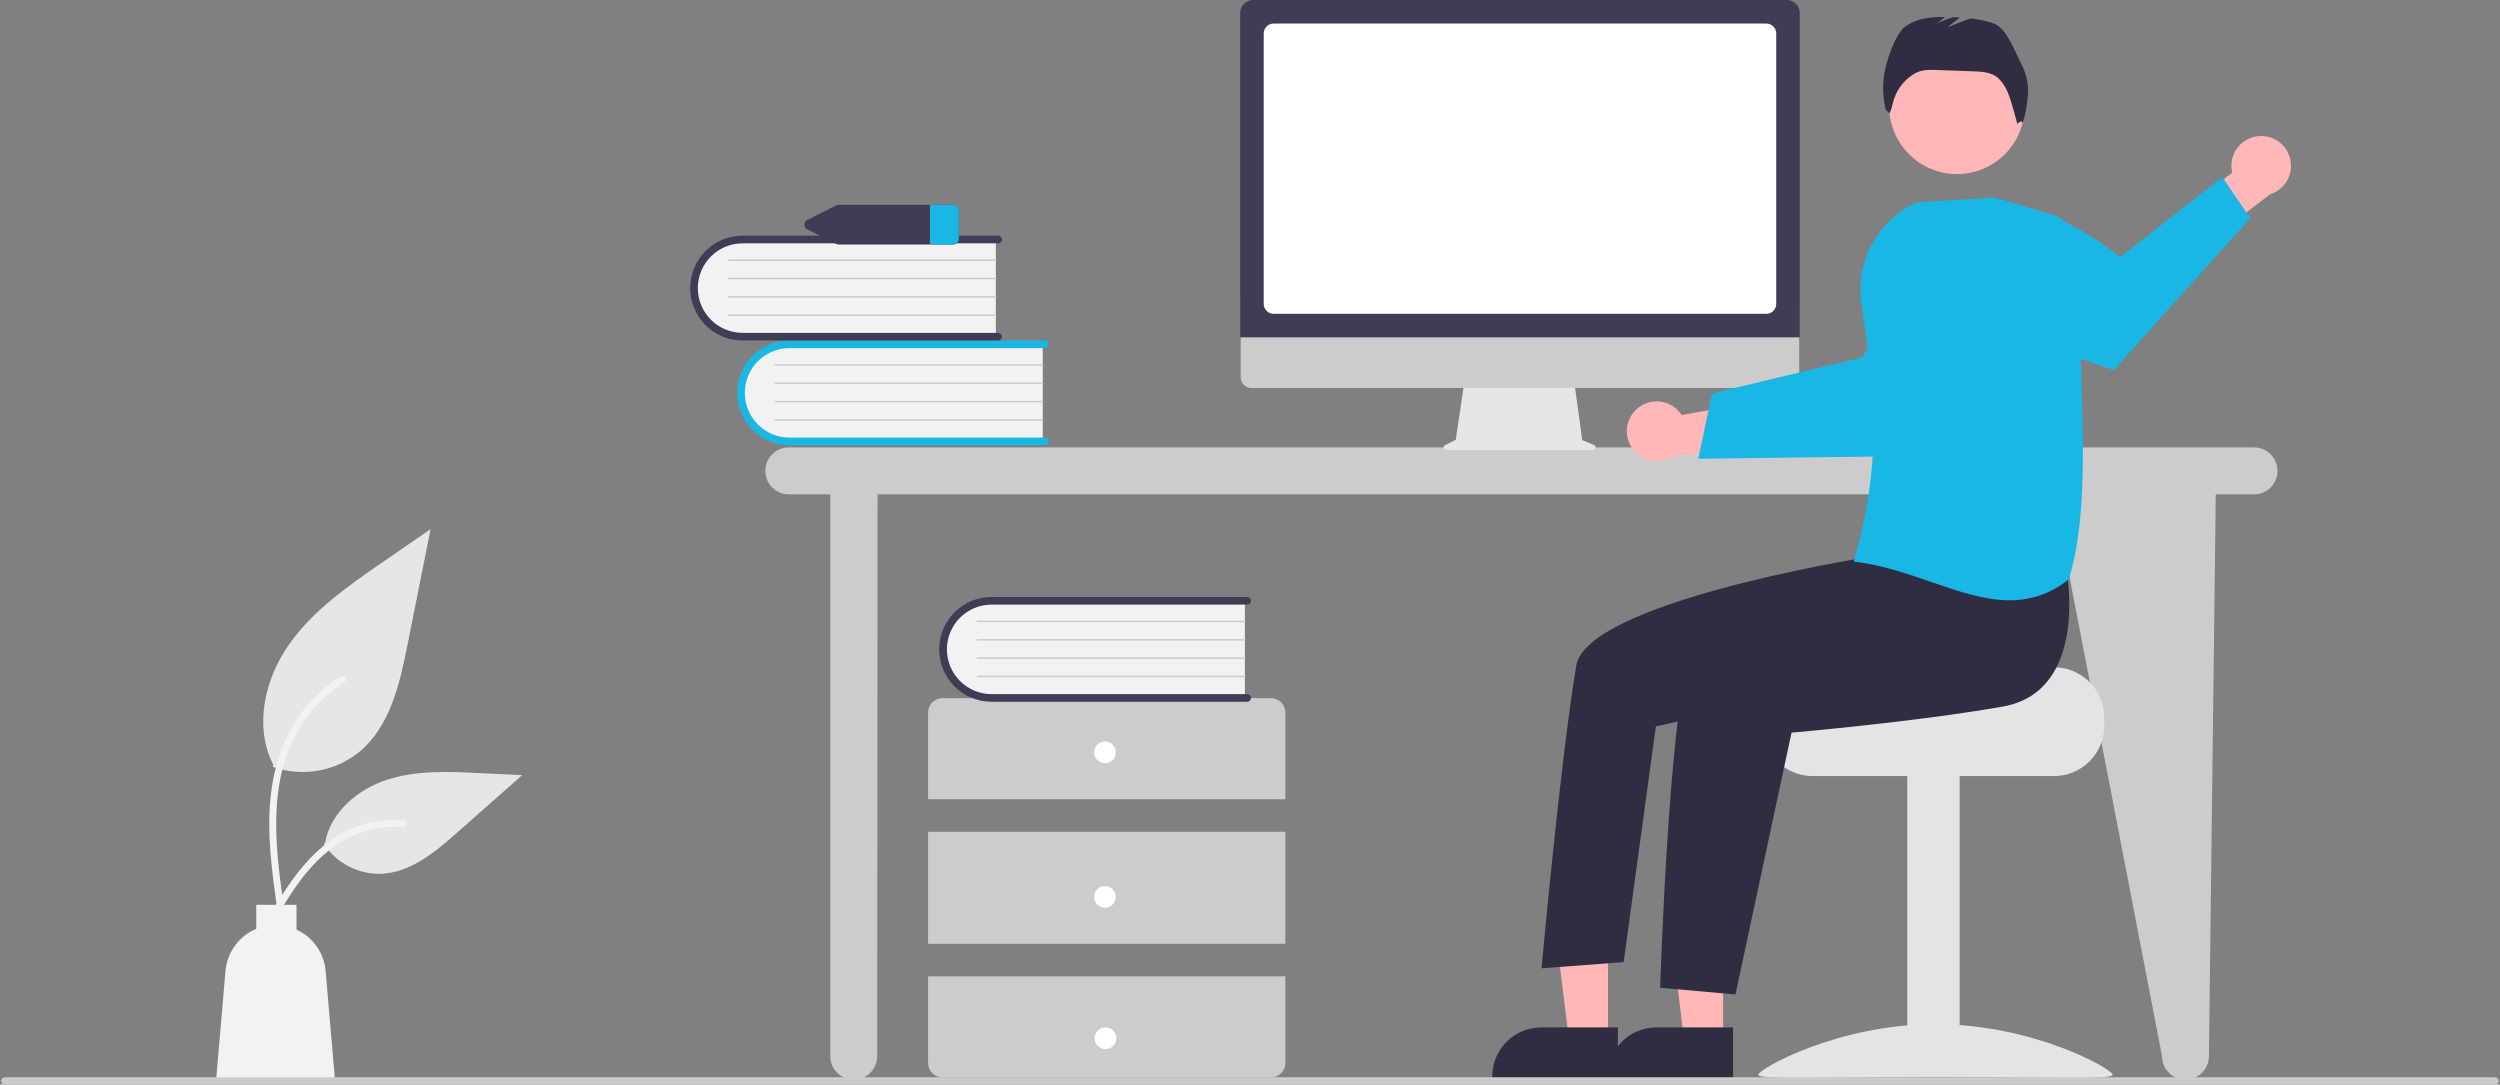 <svg width="982" height="426" viewBox="0 0 982 426" fill="none" xmlns="http://www.w3.org/2000/svg">
<rect x="0" y="0" width="982" height="426" fill="#808080" stroke="none"/>
<g clip-path="url(#clip0_1009_12134)">
<path d="M885.392 175.738H309.834C307.39 175.738 305.046 176.71 303.318 178.44C301.59 180.17 300.619 182.516 300.619 184.962C300.619 187.409 301.59 189.755 303.318 191.485C305.046 193.215 307.39 194.186 309.834 194.186H326.137V414.855C326.137 417.301 327.107 419.647 328.835 421.377C330.564 423.107 332.907 424.079 335.351 424.079C337.795 424.079 340.139 423.107 341.867 421.377C343.595 419.647 344.566 417.301 344.566 414.855L344.706 194.186H806.649L849.242 414.855C849.242 417.301 850.213 419.647 851.941 421.377C853.669 423.107 856.013 424.079 858.457 424.079C860.9 424.079 863.244 423.107 864.972 421.377C866.7 419.647 867.671 417.301 867.671 414.855L870.352 194.186H885.392C887.835 194.186 890.179 193.215 891.907 191.485C893.635 189.755 894.606 187.409 894.606 184.962C894.606 182.516 893.635 180.17 891.907 178.44C890.179 176.71 887.835 175.738 885.392 175.738V175.738Z" fill="#CCCCCC"/>
<path d="M409.599 134.637V173.698H311.836C309.274 173.787 306.719 173.371 304.318 172.472C301.917 171.572 299.716 170.209 297.841 168.458C295.966 166.708 294.454 164.605 293.391 162.269C292.329 159.934 291.736 157.412 291.647 154.847C291.557 152.282 291.974 149.725 292.872 147.321C293.77 144.917 295.132 142.714 296.881 140.838C298.63 138.961 300.731 137.447 303.064 136.384C305.397 135.32 307.916 134.726 310.478 134.637C310.931 134.621 311.383 134.621 311.836 134.637L409.599 134.637Z" fill="#F2F2F2"/>
<path d="M411.999 173.397C411.999 173.795 411.841 174.177 411.56 174.459C411.278 174.741 410.897 174.899 410.499 174.899H310.094C304.643 174.895 299.417 172.725 295.564 168.866C291.711 165.006 289.547 159.773 289.547 154.317C289.547 148.86 291.711 143.627 295.564 139.768C299.417 135.908 304.643 133.738 310.094 133.734H410.499C410.696 133.734 410.892 133.772 411.074 133.848C411.257 133.923 411.423 134.033 411.562 134.173C411.702 134.313 411.813 134.478 411.889 134.661C411.964 134.843 412.003 135.039 412.003 135.237C412.003 135.434 411.964 135.63 411.889 135.813C411.813 135.995 411.702 136.161 411.562 136.3C411.423 136.44 411.257 136.551 411.074 136.626C410.892 136.701 410.696 136.74 410.499 136.739H310.094C305.441 136.746 300.982 138.601 297.694 141.897C294.407 145.193 292.561 149.659 292.561 154.317C292.561 158.974 294.407 163.441 297.694 166.737C300.982 170.032 305.441 171.887 310.094 171.894H410.499C410.897 171.895 411.278 172.053 411.56 172.335C411.841 172.616 411.999 172.998 411.999 173.397V173.397Z" fill="#1AB6E4"/>
<path d="M409.597 143.65H304.54C304.461 143.65 304.384 143.619 304.328 143.563C304.271 143.507 304.239 143.432 304.238 143.352C304.238 143.273 304.268 143.196 304.324 143.139C304.379 143.082 304.455 143.05 304.535 143.049H409.597C409.676 143.05 409.752 143.082 409.808 143.138C409.863 143.194 409.895 143.27 409.895 143.349C409.895 143.428 409.863 143.504 409.808 143.561C409.752 143.617 409.676 143.649 409.597 143.65Z" fill="#CCCCCC"/>
<path d="M409.597 150.863H304.54C304.461 150.863 304.384 150.832 304.328 150.776C304.271 150.72 304.239 150.644 304.238 150.565C304.238 150.485 304.268 150.409 304.324 150.352C304.379 150.295 304.455 150.263 304.535 150.262H409.597C409.676 150.263 409.752 150.295 409.808 150.351C409.863 150.407 409.895 150.483 409.895 150.562C409.895 150.641 409.863 150.717 409.808 150.774C409.752 150.83 409.676 150.862 409.597 150.863Z" fill="#CCCCCC"/>
<path d="M409.597 158.074H304.54C304.461 158.074 304.384 158.043 304.328 157.987C304.271 157.931 304.239 157.855 304.238 157.776C304.238 157.696 304.268 157.62 304.324 157.563C304.379 157.506 304.455 157.474 304.535 157.473H409.597C409.676 157.473 409.752 157.505 409.808 157.562C409.863 157.618 409.895 157.694 409.895 157.773C409.895 157.852 409.863 157.928 409.808 157.985C409.752 158.041 409.676 158.073 409.597 158.074Z" fill="#CCCCCC"/>
<path d="M409.597 165.285H304.54C304.461 165.285 304.384 165.254 304.328 165.198C304.271 165.142 304.239 165.066 304.238 164.987C304.238 164.907 304.268 164.831 304.324 164.774C304.379 164.717 304.455 164.685 304.535 164.684H409.597C409.676 164.684 409.752 164.716 409.808 164.773C409.863 164.829 409.895 164.905 409.895 164.984C409.895 165.063 409.863 165.139 409.808 165.195C409.752 165.252 409.676 165.284 409.597 165.285Z" fill="#CCCCCC"/>
<path d="M391.169 93.483V132.544H293.406C288.232 132.724 283.198 130.839 279.411 127.304C275.625 123.769 273.397 118.873 273.217 113.693C273.037 108.513 274.92 103.474 278.451 99.683C281.983 95.893 286.874 93.663 292.049 93.483C292.501 93.467 292.954 93.467 293.406 93.483H391.169Z" fill="#F2F2F2"/>
<path d="M393.57 132.244C393.57 132.643 393.412 133.025 393.131 133.307C392.849 133.588 392.467 133.747 392.069 133.747H291.665C286.212 133.747 280.982 131.578 277.126 127.718C273.27 123.858 271.104 118.623 271.104 113.164C271.104 107.706 273.27 102.47 277.126 98.611C280.982 94.751 286.212 92.582 291.665 92.582H392.069C392.267 92.582 392.462 92.621 392.644 92.696C392.826 92.772 392.991 92.882 393.131 93.022C393.27 93.162 393.381 93.327 393.456 93.51C393.531 93.692 393.57 93.887 393.57 94.084C393.57 94.282 393.531 94.477 393.456 94.659C393.381 94.842 393.27 95.007 393.131 95.147C392.991 95.286 392.826 95.397 392.644 95.472C392.462 95.548 392.267 95.587 392.069 95.587H291.665C287.008 95.587 282.541 97.439 279.248 100.735C275.955 104.032 274.105 108.503 274.105 113.164C274.105 117.826 275.955 122.297 279.248 125.594C282.541 128.89 287.008 130.742 291.665 130.742H392.069C392.467 130.742 392.849 130.901 393.131 131.182C393.412 131.464 393.57 131.846 393.57 132.244Z" fill="#3F3D56"/>
<path d="M391.17 102.497H286.112C286.033 102.498 285.957 102.467 285.9 102.411C285.843 102.355 285.811 102.279 285.811 102.2C285.81 102.12 285.841 102.044 285.896 101.987C285.952 101.93 286.027 101.898 286.107 101.896H391.17C391.249 101.897 391.324 101.929 391.38 101.986C391.436 102.042 391.467 102.118 391.467 102.197C391.467 102.276 391.436 102.352 391.38 102.408C391.324 102.465 391.249 102.497 391.17 102.497V102.497Z" fill="#CCCCCC"/>
<path d="M391.17 109.708H286.112C286.033 109.709 285.957 109.678 285.9 109.622C285.843 109.566 285.811 109.49 285.811 109.411C285.81 109.331 285.841 109.255 285.896 109.198C285.952 109.141 286.027 109.108 286.107 109.107H391.17C391.249 109.108 391.324 109.14 391.38 109.197C391.436 109.253 391.467 109.329 391.467 109.408C391.467 109.487 391.436 109.563 391.38 109.619C391.324 109.676 391.249 109.708 391.17 109.708Z" fill="#CCCCCC"/>
<path d="M391.17 116.919H286.112C286.033 116.92 285.957 116.889 285.9 116.833C285.843 116.777 285.811 116.701 285.811 116.622C285.81 116.542 285.841 116.466 285.896 116.409C285.952 116.352 286.027 116.319 286.107 116.318H391.17C391.249 116.319 391.324 116.351 391.38 116.407C391.436 116.464 391.467 116.54 391.467 116.619C391.467 116.698 391.436 116.774 391.38 116.83C391.324 116.886 391.249 116.918 391.17 116.919Z" fill="#CCCCCC"/>
<path d="M391.17 124.13H286.112C286.033 124.131 285.957 124.1 285.9 124.044C285.843 123.988 285.811 123.912 285.811 123.833C285.81 123.753 285.841 123.676 285.896 123.62C285.952 123.563 286.027 123.53 286.107 123.529H391.17C391.249 123.53 391.324 123.562 391.38 123.618C391.436 123.675 391.467 123.751 391.467 123.83C391.467 123.909 391.436 123.985 391.38 124.041C391.324 124.097 391.249 124.129 391.17 124.13V124.13Z" fill="#CCCCCC"/>
<path d="M504.898 313.959V279.901C504.898 278.396 504.301 276.952 503.237 275.887C502.174 274.823 500.731 274.225 499.228 274.225H370.223C368.719 274.225 367.277 274.823 366.214 275.887C365.15 276.952 364.553 278.396 364.553 279.901V313.959H504.898Z" fill="#CCCCCC"/>
<path d="M504.898 326.73H364.553V370.722H504.898V326.73Z" fill="#CCCCCC"/>
<path d="M364.553 383.494V417.552C364.553 419.058 365.15 420.501 366.214 421.566C367.277 422.631 368.719 423.229 370.223 423.229H499.228C500.731 423.229 502.174 422.631 503.237 421.566C504.301 420.501 504.898 419.058 504.898 417.552V383.494H364.553Z" fill="#CCCCCC"/>
<path d="M434.017 299.768C436.365 299.768 438.269 297.862 438.269 295.511C438.269 293.16 436.365 291.254 434.017 291.254C431.668 291.254 429.764 293.16 429.764 295.511C429.764 297.862 431.668 299.768 434.017 299.768Z" fill="white"/>
<path d="M434.017 356.532C436.365 356.532 438.269 354.626 438.269 352.275C438.269 349.924 436.365 348.018 434.017 348.018C431.668 348.018 429.764 349.924 429.764 352.275C429.764 354.626 431.668 356.532 434.017 356.532Z" fill="white"/>
<path d="M434.243 412.093C436.592 412.093 438.496 410.187 438.496 407.835C438.496 405.484 436.592 403.578 434.243 403.578C431.894 403.578 429.99 405.484 429.99 407.835C429.99 410.187 431.894 412.093 434.243 412.093Z" fill="white"/>
<path d="M488.986 235.391V274.452H391.223C386.051 274.629 381.02 272.742 377.237 269.207C373.453 265.673 371.227 260.778 371.047 255.601C370.867 250.424 372.748 245.386 376.276 241.597C379.805 237.807 384.692 235.575 389.864 235.391C390.317 235.375 390.77 235.375 391.223 235.391H488.986Z" fill="#F2F2F2"/>
<path d="M491.388 274.153C491.388 274.551 491.23 274.933 490.948 275.215C490.667 275.496 490.285 275.655 489.887 275.655H389.482C384.03 275.656 378.801 273.49 374.944 269.633C371.088 265.775 368.919 260.542 368.916 255.085C368.913 249.627 371.075 244.392 374.927 240.53C378.779 236.668 384.006 234.495 389.458 234.49H489.887C490.085 234.49 490.28 234.528 490.463 234.603C490.645 234.679 490.811 234.789 490.951 234.929C491.091 235.068 491.202 235.234 491.277 235.417C491.353 235.599 491.392 235.795 491.392 235.993C491.392 236.19 491.353 236.386 491.277 236.568C491.202 236.751 491.091 236.917 490.951 237.056C490.811 237.196 490.645 237.306 490.463 237.382C490.28 237.457 490.085 237.495 489.887 237.495H389.482C384.829 237.501 380.369 239.356 377.081 242.651C373.793 245.947 371.946 250.415 371.946 255.073C371.946 259.73 373.793 264.198 377.081 267.494C380.369 270.79 384.829 272.644 389.482 272.65H489.887C490.285 272.65 490.667 272.809 490.948 273.09C491.23 273.372 491.388 273.754 491.388 274.153V274.153Z" fill="#3F3D56"/>
<path d="M488.986 244.406H383.929C383.849 244.406 383.773 244.375 383.716 244.319C383.66 244.263 383.628 244.187 383.627 244.108C383.626 244.028 383.657 243.952 383.713 243.895C383.768 243.838 383.844 243.806 383.923 243.805H488.986C489.065 243.805 489.141 243.838 489.196 243.894C489.252 243.95 489.283 244.026 489.283 244.105C489.283 244.184 489.252 244.26 489.196 244.317C489.141 244.373 489.065 244.405 488.986 244.406H488.986Z" fill="#CCCCCC"/>
<path d="M488.986 251.617H383.929C383.849 251.617 383.773 251.586 383.716 251.53C383.66 251.474 383.628 251.398 383.627 251.319C383.626 251.239 383.657 251.163 383.713 251.106C383.768 251.049 383.844 251.017 383.923 251.016H488.986C489.065 251.016 489.141 251.048 489.196 251.105C489.252 251.161 489.283 251.237 489.283 251.316C489.283 251.395 489.252 251.471 489.196 251.528C489.141 251.584 489.065 251.616 488.986 251.617H488.986Z" fill="#CCCCCC"/>
<path d="M488.986 258.829H383.929C383.849 258.83 383.773 258.799 383.716 258.743C383.66 258.687 383.628 258.611 383.627 258.532C383.626 258.452 383.657 258.376 383.713 258.319C383.768 258.262 383.844 258.23 383.923 258.229H488.986C489.065 258.229 489.141 258.261 489.196 258.318C489.252 258.374 489.283 258.45 489.283 258.529C489.283 258.608 489.252 258.684 489.196 258.74C489.141 258.797 489.065 258.829 488.986 258.829H488.986Z" fill="#CCCCCC"/>
<path d="M488.986 266.04H383.929C383.849 266.041 383.773 266.01 383.716 265.954C383.66 265.898 383.628 265.822 383.627 265.743C383.626 265.663 383.657 265.587 383.713 265.53C383.768 265.473 383.844 265.44 383.923 265.439H488.986C489.065 265.44 489.141 265.472 489.196 265.529C489.252 265.585 489.283 265.661 489.283 265.74C489.283 265.819 489.252 265.895 489.196 265.951C489.141 266.008 489.065 266.04 488.986 266.04H488.986Z" fill="#CCCCCC"/>
<path d="M374.168 80.453H329.626C329.204 80.453 328.786 80.55 328.407 80.737L317.165 86.371C316.795 86.528 316.48 86.791 316.258 87.127C316.036 87.462 315.918 87.856 315.918 88.258C315.918 88.66 316.036 89.054 316.258 89.39C316.48 89.725 316.795 89.988 317.165 90.145L328.407 95.779C328.786 95.966 329.204 96.063 329.626 96.063H374.168C374.782 96.099 375.385 95.891 375.847 95.484C376.309 95.078 376.592 94.506 376.635 93.892V82.624C376.592 82.01 376.308 81.438 375.847 81.032C375.385 80.626 374.782 80.418 374.168 80.453V80.453Z" fill="#3F3D56"/>
<path d="M376.636 82.624V93.892C376.593 94.506 376.309 95.078 375.848 95.484C375.386 95.891 374.783 96.099 374.169 96.063H365.295V80.453H374.169C374.783 80.418 375.386 80.626 375.848 81.032C376.309 81.438 376.593 82.01 376.636 82.624V82.624Z" fill="#1AB6E4"/>
<path d="M107.125 301.234C112.861 303.253 119.019 303.758 125.006 302.702C130.993 301.647 136.608 299.065 141.309 295.207C153.282 285.147 157.036 268.574 160.091 253.228C163.102 238.098 166.114 222.968 169.125 207.838L150.211 220.875C136.608 230.251 122.7 239.926 113.282 253.506C103.864 267.086 99.753 285.624 107.32 300.319" fill="#E6E6E6"/>
<path d="M108.744 356.188C106.829 342.229 104.861 328.091 106.204 313.983C107.396 301.453 111.215 289.215 118.99 279.18C123.116 273.864 128.138 269.309 133.828 265.72C135.312 264.783 136.677 267.137 135.2 268.07C125.354 274.299 117.739 283.497 113.452 294.338C108.717 306.394 107.956 319.536 108.772 332.342C109.266 340.087 110.312 347.781 111.365 355.465C111.448 355.812 111.397 356.178 111.22 356.489C111.044 356.8 110.757 357.032 110.416 357.138C110.068 357.232 109.698 357.185 109.385 357.007C109.072 356.829 108.841 356.535 108.744 356.188L108.744 356.188Z" fill="#F2F2F2"/>
<path d="M127.182 331.488C129.641 335.231 133.023 338.276 136.999 340.331C140.976 342.385 145.415 343.38 149.887 343.219C161.381 342.673 170.963 334.643 179.589 327.019L205.102 304.47L188.216 303.661C176.073 303.079 163.617 302.536 152.051 306.285C140.485 310.033 129.818 319.055 127.704 331.039" fill="#E6E6E6"/>
<path d="M103.333 364.214C112.548 347.893 123.235 329.754 142.332 323.957C147.642 322.35 153.21 321.775 158.736 322.261C160.478 322.412 160.043 325.099 158.304 324.949C149.042 324.179 139.797 326.627 132.127 331.882C124.746 336.911 118.999 343.903 114.134 351.318C111.155 355.86 108.486 360.594 105.817 365.322C104.964 366.833 102.47 365.742 103.333 364.214L103.333 364.214Z" fill="#F2F2F2"/>
<path d="M88.569 381.391C88.879 377.79 90.171 374.343 92.303 371.426C94.435 368.509 97.326 366.234 100.66 364.847V355.412H116.469V365.145C119.64 366.599 122.369 368.869 124.377 371.723C126.386 374.577 127.602 377.913 127.903 381.391L131.62 424.648H84.852L88.569 381.391Z" fill="#F2F2F2"/>
<path d="M626.203 174.852L621.5 172.87L618.274 149.27H575.311L571.814 172.773L567.607 174.879C567.406 174.98 567.244 175.146 567.149 175.35C567.053 175.554 567.03 175.784 567.081 176.003C567.133 176.223 567.257 176.418 567.434 176.558C567.61 176.698 567.829 176.774 568.054 176.774H625.815C626.046 176.774 626.269 176.694 626.448 176.548C626.626 176.401 626.749 176.198 626.795 175.971C626.84 175.745 626.806 175.51 626.698 175.306C626.59 175.102 626.415 174.941 626.203 174.852V174.852Z" fill="#E6E6E6"/>
<path d="M702.551 152.409H491.508C490.4 152.407 489.339 151.965 488.557 151.18C487.775 150.396 487.336 149.332 487.336 148.224V118.434H706.722V148.224C706.722 149.332 706.283 150.396 705.501 151.18C704.719 151.965 703.658 152.407 702.551 152.409V152.409Z" fill="#CCCCCC"/>
<path d="M706.942 132.512H487.143V5.045C487.144 3.708 487.676 2.425 488.621 1.479C489.566 0.534 490.847 0.001 492.183 0H701.902C703.238 0.001 704.519 0.534 705.464 1.479C706.409 2.425 706.941 3.708 706.942 5.045L706.942 132.512Z" fill="#3F3D56"/>
<path d="M693.815 123.261H500.271C499.24 123.26 498.253 122.85 497.524 122.121C496.796 121.392 496.386 120.403 496.385 119.372V13.142C496.386 12.111 496.796 11.122 497.524 10.393C498.253 9.663 499.24 9.253 500.271 9.252H693.815C694.845 9.253 695.833 9.663 696.561 10.393C697.29 11.122 697.699 12.111 697.7 13.142V119.372C697.699 120.403 697.29 121.392 696.561 122.121C695.833 122.85 694.845 123.26 693.815 123.261V123.261Z" fill="white"/>
<path d="M642.838 160.744C644.088 159.588 645.575 158.721 647.196 158.204C648.816 157.686 650.531 157.53 652.218 157.748C653.905 157.965 655.524 158.55 656.961 159.461C658.398 160.372 659.618 161.588 660.535 163.022L686.714 158.363L693.422 173.598L656.36 179.658C653.851 181.04 650.922 181.453 648.129 180.818C645.337 180.183 642.873 178.544 641.207 176.213C639.54 173.881 638.785 171.019 639.086 168.168C639.387 165.317 640.722 162.675 642.838 160.744V160.744Z" fill="#FFB6B6"/>
<path d="M667.076 180.197L694.368 179.856L697.823 179.81L753.35 179.109C753.35 179.109 768.429 164.709 781.559 149.883L779.719 136.558C777.924 123.481 771.443 111.503 761.484 102.852C742.679 115.43 731.773 140.328 731.773 140.328L697.344 148.571L693.9 149.395L672.508 154.513L667.076 180.197Z" fill="#1AB6E4"/>
<path d="M806.789 262.096H755.845C755.845 264.281 700.156 266.054 700.156 266.054C698.927 266.98 697.808 268.043 696.818 269.221C693.845 272.77 692.221 277.257 692.231 281.888V285.055C692.232 290.304 694.316 295.337 698.024 299.049C701.731 302.76 706.759 304.846 712.003 304.848H806.789C812.032 304.843 817.058 302.757 820.765 299.046C824.472 295.335 826.557 290.303 826.562 285.055V281.888C826.554 276.641 824.469 271.611 820.762 267.901C817.056 264.191 812.031 262.103 806.789 262.096V262.096Z" fill="#E4E4E4"/>
<path d="M769.743 304.062H749.18V422.876H769.743V304.062Z" fill="#E4E4E4"/>
<path d="M690.652 422.152C690.652 424.376 721.813 423.013 760.251 423.013C798.689 423.013 829.85 424.376 829.85 422.152C829.85 419.928 798.689 402.291 760.251 402.291C721.813 402.291 690.652 419.928 690.652 422.152Z" fill="#E4E4E4"/>
<path d="M676.84 408.578L661.536 408.577L654.256 349.486L676.842 349.487L676.84 408.578Z" fill="#FFB6B6"/>
<path d="M680.743 423.427L631.396 423.425V422.801C631.397 417.702 633.421 412.811 637.023 409.206C640.624 405.6 645.51 403.574 650.603 403.574H650.605L680.744 403.575L680.743 423.427Z" fill="#2F2E41"/>
<path d="M631.608 408.578L616.304 408.577L609.023 349.486L631.61 349.487L631.608 408.578Z" fill="#FFB6B6"/>
<path d="M635.511 423.427L586.164 423.425V422.801C586.164 417.702 588.188 412.811 591.79 409.206C595.392 405.6 600.277 403.574 605.371 403.574H605.372L635.511 403.575L635.511 423.427Z" fill="#2F2E41"/>
<path d="M768.697 68.387C783.393 68.387 795.307 56.461 795.307 41.75C795.307 27.039 783.393 15.113 768.697 15.113C754.001 15.113 742.088 27.039 742.088 41.75C742.088 56.461 754.001 68.387 768.697 68.387Z" fill="#FFB6B6"/>
<path d="M811.764 224.255C811.764 224.255 820.692 271.515 786.721 277.533C752.751 283.551 703.713 287.781 703.713 287.781L681.692 390.629L652.107 387.985C652.107 387.985 656.042 264.179 665.718 254.493C675.394 244.807 736.551 215.805 736.551 215.805L811.764 224.255Z" fill="#2F2E41"/>
<path d="M745.417 204.447L730.559 219.367C730.559 219.367 623.282 236.665 619.144 261.467C612.896 298.914 605.516 380.344 605.516 380.344L637.769 377.923L650.417 285.359L702.024 273.608L760.737 241.577L745.417 204.447Z" fill="#2F2E41"/>
<path d="M794.302 25.851C791.675 20.89 788.337 11.002 783.036 9.168C780.091 8.191 777.048 7.542 773.962 7.233L764.95 10.703L769.855 6.885C768.9 6.828 767.946 6.781 766.992 6.745L760.911 9.086L764.022 6.664C758.354 6.606 752.503 7.196 748.11 10.65C744.366 13.595 740.656 24.75 740.056 29.479C739.415 34.002 739.639 38.607 740.717 43.047L742.257 44.512C742.796 43.276 743.201 41.985 743.465 40.663C744.017 38.192 745.078 35.863 746.579 33.824C748.079 31.786 749.988 30.083 752.183 28.824L752.267 28.777C754.849 27.322 757.983 27.389 760.945 27.496L775.01 28.002C778.394 28.124 782.038 28.338 784.676 30.463C786.353 32.031 787.672 33.943 788.541 36.068C789.852 38.717 792.414 48.707 792.414 48.707C792.414 48.707 793.863 46.821 794.558 48.224C795.672 44.562 796.349 40.782 796.576 36.96C796.797 33.122 796.014 29.292 794.302 25.851V25.851Z" fill="#2F2E41"/>
<path d="M887.371 53.449C885.673 53.56 884.021 54.044 882.53 54.864C881.04 55.684 879.747 56.821 878.743 58.196C877.738 59.571 877.048 61.149 876.719 62.819C876.39 64.49 876.431 66.213 876.839 67.866L855.441 83.666L861.862 99.025L891.767 76.287C894.496 75.416 896.811 73.574 898.273 71.109C899.736 68.644 900.244 65.728 899.702 62.913C899.16 60.098 897.606 57.58 895.333 55.835C893.06 54.091 890.227 53.242 887.371 53.449V53.449Z" fill="#FFB6B6"/>
<path d="M883.926 85.704L830.284 145.341C830.284 145.341 804.631 137.12 784.791 128.208L775.878 100.805C773.809 94.448 772.926 87.764 773.273 81.087C800.776 73.761 832.765 101.02 832.765 101.02L872.919 69.535L883.926 85.704Z" fill="#1AB6E4"/>
<path d="M758.757 228.659C749.187 225.35 739.291 221.928 728.617 220.644L728.158 220.588L728.285 220.144C739.334 181.307 736.577 156.463 731.162 119.145C730.01 111.095 731.49 102.889 735.38 95.75C739.27 88.612 745.362 82.924 752.747 79.536L752.812 79.506L783.299 77.567L783.368 77.562L805.54 84.09C808.73 85.036 811.521 87.003 813.488 89.689C815.454 92.375 816.486 95.632 816.426 98.962C816.186 111.235 816.695 124.937 817.235 139.444C818.445 171.988 819.696 205.641 812.596 227.476L812.559 227.59L812.464 227.664C805.938 232.986 797.761 235.861 789.344 235.794C779.392 235.794 769.236 232.283 758.757 228.659Z" fill="#1AB6E4"/>
<path d="M980.082 426H1.918C1.542 426 1.181 425.851 0.915 425.585C0.649 425.318 0.5 424.958 0.5 424.581C0.5 424.205 0.649 423.844 0.915 423.578C1.181 423.312 1.542 423.162 1.918 423.162H980.082C980.458 423.162 980.819 423.312 981.085 423.578C981.351 423.844 981.5 424.205 981.5 424.581C981.5 424.958 981.351 425.318 981.085 425.585C980.819 425.851 980.458 426 980.082 426Z" fill="#CCCCCC"/>
</g>
<defs>
<clipPath id="clip0_1009_12134">
<rect width="981" height="426" fill="white" transform="translate(0.5)"/>
</clipPath>
</defs>
</svg>
